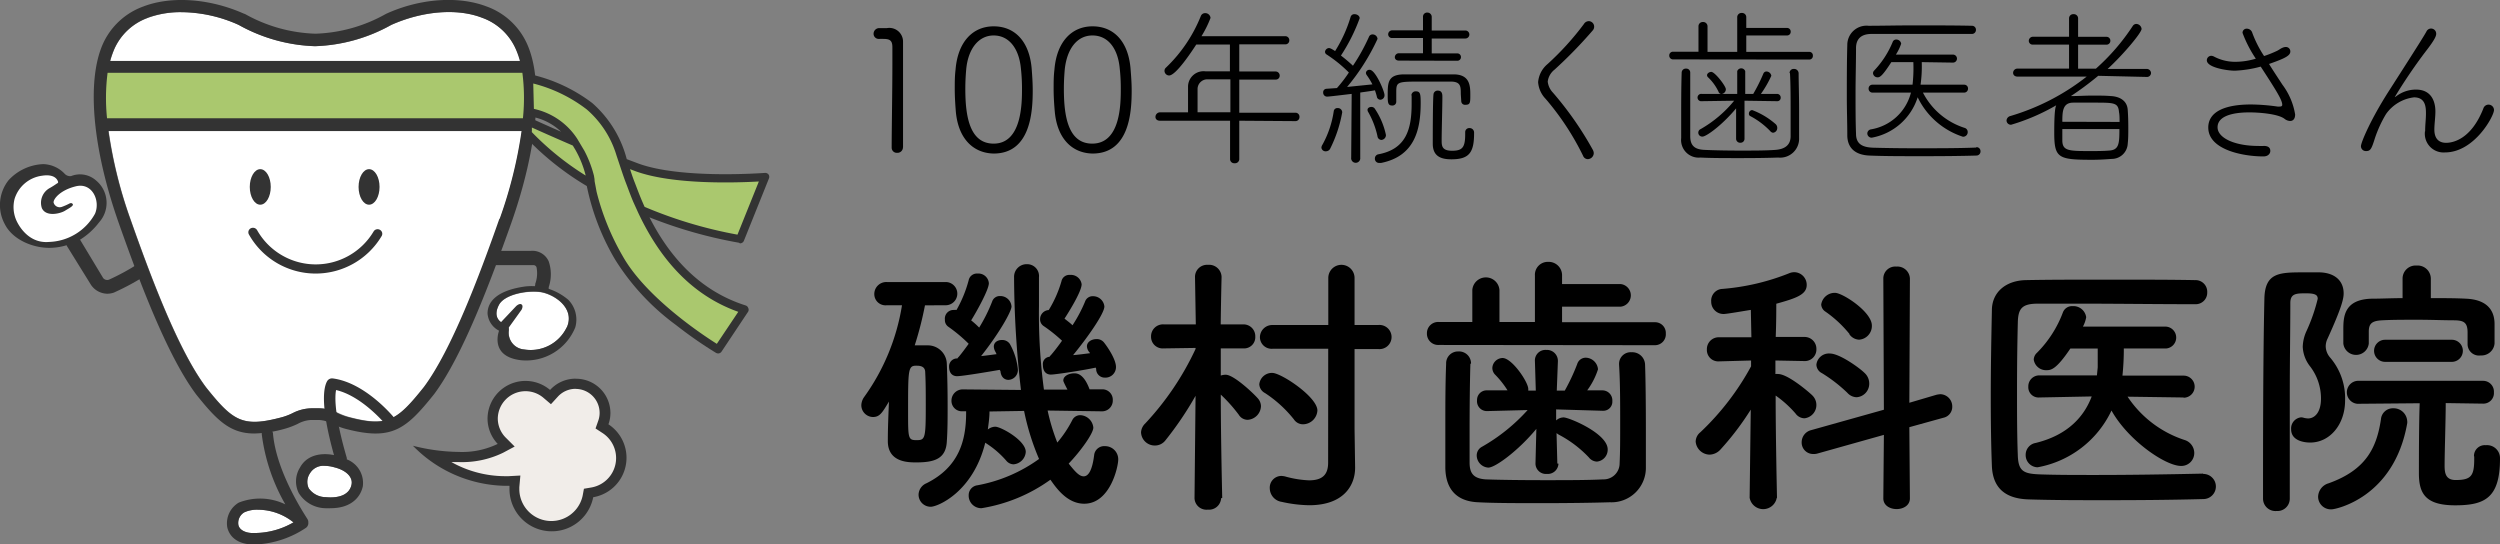 <svg xmlns="http://www.w3.org/2000/svg" viewBox="0 0 312.28 68"><rect x="0" y="0" width="312.28" height="68" fill="#808080" stroke="none"/><defs><style>.cls-1{fill:#fff;}.cls-2{fill:#aac86e;}.cls-3{fill:#333;}.cls-4{fill:#f1ede9;}</style></defs><g id="Layer_2" data-name="Layer 2"><g id="レイヤー_1" data-name="レイヤー 1"><path d="M115.54,38.14a43.13,43.13,0,0,1-1.28,5c.55,0,1.14,0,1.72,0a2.37,2.37,0,0,1,2.29,2.35c.07,1.66.1,3.46.1,5.22,0,1.52,0,3-.1,4.43-.11,2.18-1.56,2.62-3.81,2.62-1,0-3.56,0-3.56-2.66,0-1.55.07-3.25.14-4.94-.83,1.38-1.14,1.93-2,1.93a1.48,1.48,0,0,1-1.45-1.48,1.88,1.88,0,0,1,.34-1,26.83,26.83,0,0,0,4.74-11.48h-1.9a1.4,1.4,0,0,1-1.56-1.38,1.5,1.5,0,0,1,1.56-1.52h7.36a1.45,1.45,0,1,1,0,2.9Zm.1,12.48c0-1.41,0-2.83-.07-4.11,0-.83-.76-.83-1.14-.83-1,0-1,.52-1,5.74,0,3.35,0,3.56,1.07,3.56S115.64,54.77,115.64,50.62Zm22,.76-6.78-.1a25.13,25.13,0,0,0,1.21,4,14.54,14.54,0,0,0,1.87-2.8,1.11,1.11,0,0,1,1-.62,1.71,1.71,0,0,1,1.63,1.55c0,.73-1.56,2.91-3.08,4.5.73.9,1.28,1.59,1.87,1.59s1.07-.73,1.31-2.63a1.26,1.26,0,0,1,1.35-1.14,1.64,1.64,0,0,1,1.66,1.69c0,.87-1,5.5-4.25,5.5-2.18,0-3.56-2.07-4.22-3a20.17,20.17,0,0,1-8.61,3.56A1.57,1.57,0,0,1,121,61.86a1.24,1.24,0,0,1,1.08-1.24,19,19,0,0,0,7.71-3.29,30.26,30.26,0,0,1-1.87-6l-4.32.07c0,.76-.11,1.49-.21,2.25a1.55,1.55,0,0,1,.93-.35c.69,0,3.81,1.7,3.81,3.15A1.66,1.66,0,0,1,126.6,58a1.21,1.21,0,0,1-.9-.45,11.57,11.57,0,0,0-2.42-2.11l-.21-.14c-1.52,6.16-5.94,8-6.81,8a1.51,1.51,0,0,1-1.52-1.52,1.59,1.59,0,0,1,1-1.42c4-2,4.94-5.25,4.94-8.78v-.21h-.41a1.3,1.3,0,0,1-1.42-1.31,1.4,1.4,0,0,1,1.42-1.42h0l7.26.07a125.11,125.11,0,0,1-.86-14.11A1.57,1.57,0,0,1,128.29,33a1.48,1.48,0,0,1,1.49,1.63v0c0,1.11,0,2.32,0,3.56a71.35,71.35,0,0,0,.62,10.48l2.94,0c-.52-1-.52-1.08-.52-1.14,0-.56.69-.9,1.38-.9.42,0,1.21.14,1.9,2h1.56A1.3,1.3,0,0,1,139,50a1.34,1.34,0,0,1-1.38,1.38ZM124.87,46.2c-1.14.2-4.63.79-5.32.79-.14,0-1,0-1-1.21a1,1,0,0,1,.86-1h.18a.78.78,0,0,1,.17-.21c.38-.45.79-1,1.24-1.63a19.46,19.46,0,0,0-2.52-2.11,1,1,0,0,1-.45-.9,1.08,1.08,0,0,1,1.14-1.21.83.83,0,0,1,.31,0A15.53,15.53,0,0,0,121,35a1.05,1.05,0,0,1,1.11-.83,1.31,1.31,0,0,1,1.41,1.21c0,.8-1.52,3.53-2.21,4.64a10.34,10.34,0,0,1,1,.9,20,20,0,0,0,1.62-3.25,1,1,0,0,1,1-.69,1.4,1.4,0,0,1,1.42,1.31c0,.59-1.49,3.28-3.8,6.19.69-.07,1.38-.17,1.93-.24a2.88,2.88,0,0,0-.17-.35,1.41,1.41,0,0,1-.17-.59c0-.55.48-.83,1-.83a1.14,1.14,0,0,1,1,.49,8.08,8.08,0,0,1,1,3.14,1.23,1.23,0,0,1-1.17,1.35c-.49,0-.94-.34-1-1.1Zm6.4.59c-.14,0-1,0-1-1.22a.89.89,0,0,1,.83-1,.78.78,0,0,1,.17-.21c.42-.48.9-1.11,1.39-1.8a18.64,18.64,0,0,0-2.29-1.83,1,1,0,0,1-.45-.87A1.14,1.14,0,0,1,131,38.73a14.47,14.47,0,0,0,1.59-3.6,1,1,0,0,1,1.07-.79,1.35,1.35,0,0,1,1.45,1.17c0,1-2,4.08-2.14,4.29.34.28.69.52,1,.83a17.81,17.81,0,0,0,1.56-2.94,1,1,0,0,1,1-.69,1.42,1.42,0,0,1,1.42,1.28c0,.9-2.15,3.94-3.91,6.08.76-.06,1.52-.17,2.11-.24,0-.07-.11-.14-.14-.2a1.24,1.24,0,0,1-.24-.66c0-.55.59-.9,1.17-.9a1.13,1.13,0,0,1,.9.35c.11.1,1.56,2,1.56,3.14A1.32,1.32,0,0,1,138,47.17a1.07,1.07,0,0,1-1.07-.94c0-.1,0-.21-.07-.31C135.24,46.27,131.82,46.79,131.27,46.79Z"/><path d="M152.53,62.24a1.51,1.51,0,0,1-1.66,1.42,1.49,1.49,0,0,1-1.66-1.42v0l.13-12.8A41.6,41.6,0,0,1,145.58,55a1.64,1.64,0,0,1-1.32.65A1.71,1.71,0,0,1,142.53,54a1.65,1.65,0,0,1,.52-1.1,35.46,35.46,0,0,0,6.29-9.31v-.13l-4,.06h0a1.45,1.45,0,0,1-1.56-1.48,1.49,1.49,0,0,1,1.59-1.52h4l-.1-5.92v0a1.51,1.51,0,0,1,1.62-1.52,1.56,1.56,0,0,1,1.7,1.52v0s-.07,2.77-.11,5.92h2.8a1.47,1.47,0,0,1,1.52,1.52,1.4,1.4,0,0,1-1.48,1.48h0l-2.83,0c0,1.25,0,2.42,0,3.39a2,2,0,0,1,.62-.1c1,0,3.46,2.31,4.05,3a1.5,1.5,0,0,1,.35.93,1.77,1.77,0,0,1-1.66,1.7,1.3,1.3,0,0,1-1.11-.63,19,19,0,0,0-2.25-2.52c0,5.36.18,12.9.18,12.9ZM162.79,53a1.36,1.36,0,0,1-1.17-.62,15.32,15.32,0,0,0-3.6-3.28A1.31,1.31,0,0,1,157.3,48a1.59,1.59,0,0,1,1.62-1.42c1.11,0,5.64,3,5.64,4.7A1.83,1.83,0,0,1,162.79,53Zm3.12-9.44H159a1.46,1.46,0,0,1-1.62-1.45A1.54,1.54,0,0,1,159,40.6h6.92V34.72a1.64,1.64,0,0,1,3.28,0V40.6h2.94a1.51,1.51,0,1,1,0,3h-2.94v10l.07,4.77v.07c0,2.14-1.38,4.67-5.74,4.67a16.67,16.67,0,0,1-3.42-.42A1.74,1.74,0,0,1,158.61,61a1.46,1.46,0,0,1,1.45-1.55,2.66,2.66,0,0,1,.45.06,12.89,12.89,0,0,0,3,.49c1.73,0,2.39-.76,2.39-2.21Z"/><path d="M179.73,43.09a1.41,1.41,0,0,1-1.49-1.46,1.4,1.4,0,0,1,1.49-1.41h4.18v-4a1.7,1.7,0,0,1,3.39,0v4l4.43,0V34.41a1.61,1.61,0,0,1,1.66-1.7,1.67,1.67,0,0,1,1.73,1.7v1.07h7.29a1.42,1.42,0,0,1,0,2.83h-7.29v1.94l11.61,0a1.34,1.34,0,0,1,1.35,1.41,1.36,1.36,0,0,1-1.35,1.46Zm3.94,2.35c-.07,2.35-.1,5.53-.1,8.33,0,1.49,0,2.9,0,4,0,1.31.45,2,2,2.11,1.91.07,4.67.1,7.4.1s5.43,0,7.26-.1a2,2,0,0,0,2.08-2c.07-1.42.07-3.18.07-5,0-2.52,0-5.19-.14-7.33v-.1A1.45,1.45,0,0,1,203.8,44a1.6,1.6,0,0,1,1.69,1.56c.07,1.9.1,5.12.1,8.23,0,1.62,0,3.25,0,4.6a4.3,4.3,0,0,1-4.5,4.35c-2.24.07-5.35.11-8.43.11s-6,0-8-.11c-2.63-.1-4.08-1.55-4.12-4.32,0-1.59,0-3.32,0-5.15,0-2.59,0-5.29.1-7.81a1.48,1.48,0,0,1,1.52-1.56,1.5,1.5,0,0,1,1.59,1.52Zm11,12.48a1.34,1.34,0,0,1-1.45,1.28,1.31,1.31,0,0,1-1.42-1.28v0l.11-4.35c-2.22,2.69-5.12,4.84-6,4.84a1.54,1.54,0,0,1-1.45-1.52,1.22,1.22,0,0,1,.65-1.08,22.8,22.8,0,0,0,5.71-4.59l-5.05.13h0A1.23,1.23,0,0,1,184.5,50a1.2,1.2,0,0,1,1.25-1.24h0l2.56,0a11.45,11.45,0,0,0-1.59-2,1.22,1.22,0,0,1-.31-.8,1.31,1.31,0,0,1,1.28-1.24c1.17,0,3.21,3,3.21,3.87v.2h.94l-.11-3.66a1.32,1.32,0,0,1,1.42-1.42,1.37,1.37,0,0,1,1.45,1.35v.07l-.14,3.66h1a24.76,24.76,0,0,0,1.55-3.31,1.12,1.12,0,0,1,1.07-.8,1.58,1.58,0,0,1,1.53,1.45,9.09,9.09,0,0,1-1.35,2.63l1.93,0h0a1.25,1.25,0,0,1,1.21,1.34,1.13,1.13,0,0,1-1.18,1.21h-.07l-5.77-.17,0,1.38a1.37,1.37,0,0,1,.94-.38c.66,0,5.5,2,5.5,4a1.49,1.49,0,0,1-1.35,1.52,1.34,1.34,0,0,1-1-.52,14.22,14.22,0,0,0-3.73-2.83,2.77,2.77,0,0,1-.31-.21l.1,3.8Z"/><path d="M221.94,62.17a1.72,1.72,0,0,1-3.39,0v0l.14-11a34.88,34.88,0,0,1-3.8,5,1.91,1.91,0,0,1-1.32.62,1.78,1.78,0,0,1-1.76-1.63,1.53,1.53,0,0,1,.59-1.17,32.88,32.88,0,0,0,6.33-8.23l0-.73-4,.11h0a1.42,1.42,0,0,1-1.52-1.49,1.48,1.48,0,0,1,1.56-1.52h4l-.07-3.42c-.66.1-3,.51-3.36.51a1.53,1.53,0,0,1-1.59-1.55A1.47,1.47,0,0,1,215,36.1a28.56,28.56,0,0,0,8.57-2,1.69,1.69,0,0,1,.55-.1,1.58,1.58,0,0,1,1.56,1.59c0,1.21-1.31,1.66-3.8,2.35,0,.73,0,2.28-.07,4.15h3.53a1.48,1.48,0,0,1,1.55,1.52,1.44,1.44,0,0,1-1.52,1.49h0l-3.6-.07v1.69a1.46,1.46,0,0,1,.34,0c1.28,0,4.12,2.49,4.29,2.69a1.67,1.67,0,0,1-1,2.84,1.4,1.4,0,0,1-1.11-.59,13.57,13.57,0,0,0-2.49-2.25c0,5.22.17,12.8.17,12.8Zm13.38-7.85-8.26,2.32a1.6,1.6,0,0,1-.55.07,1.43,1.43,0,0,1-1.46-1.49,1.56,1.56,0,0,1,1.18-1.49l9.09-2.55-.07-16.39a1.49,1.49,0,0,1,1.63-1.49,1.56,1.56,0,0,1,1.69,1.49l-.07,15.52,3.39-1a3.39,3.39,0,0,1,.49-.07,1.53,1.53,0,0,1,1.48,1.56,1.39,1.39,0,0,1-1.1,1.38l-4.26,1.18.07,8.89c0,.89-.83,1.34-1.66,1.34s-1.66-.45-1.66-1.34Zm-4.56-5.25a18.57,18.57,0,0,0-3.18-2.46,1.22,1.22,0,0,1-.69-1.07,1.57,1.57,0,0,1,1.69-1.38c1.21,0,3.7,1.8,4.32,2.42a1.79,1.79,0,0,1,.59,1.31,1.69,1.69,0,0,1-1.59,1.73A1.61,1.61,0,0,1,230.76,49.07Zm.28-7.33a14.56,14.56,0,0,0-3-2.8,1.14,1.14,0,0,1-.55-.9,1.71,1.71,0,0,1,1.73-1.46c.93,0,4.6,2.36,4.6,4.09a1.72,1.72,0,0,1-1.59,1.76A1.55,1.55,0,0,1,231,41.74Z"/><path d="M275.22,59.2a1.57,1.57,0,0,1,0,3.14c-4.08.11-8.16.14-12.2.14-3.29,0-6.54,0-9.65-.1s-4.46-1.63-4.56-4.18-.14-5.54-.14-8.58c0-3.7.07-7.47.14-10.86,0-2.21,1.69-3.73,4.28-3.77,3-.06,6.68-.06,10.38-.06s7.5,0,10.71.06a1.46,1.46,0,0,1,1.53,1.53A1.44,1.44,0,0,1,274.21,38c-4.46,0-9.85-.07-14.31-.07-2,0-3.84,0-5.32,0-2,0-2.49.59-2.53,2.35-.07,2.8-.1,5.67-.1,8.47s0,5.57.1,8.16c.07,2,.76,2.28,2.87,2.35s4.39.07,6.85.07c4.22,0,8.85-.07,13.41-.17Zm-2.46-9.55-7-.1a13.62,13.62,0,0,0,7.09,5.4,1.71,1.71,0,0,1,1.24,1.62,1.61,1.61,0,0,1-1.66,1.63c-1.94,0-6.6-3.19-8.68-6.92a12.71,12.71,0,0,1-9.23,7.09,1.52,1.52,0,0,1-1.49-1.56,1.5,1.5,0,0,1,1.25-1.48c4.08-1,6.08-3.36,7-5.81l-6.54.13h0a1.28,1.28,0,0,1-1.38-1.34,1.37,1.37,0,0,1,1.41-1.42h7.16l.1-1c0-.69,0-1.52,0-2.35h-3.42c-1.7,2.52-2.36,2.7-2.94,2.7a1.55,1.55,0,0,1-1.63-1.32,1.19,1.19,0,0,1,.38-.83A14.16,14.16,0,0,0,257.69,39a1.22,1.22,0,0,1,1.21-.76,1.61,1.61,0,0,1,1.69,1.38,3.72,3.72,0,0,1-.41,1.18h10.4a1.37,1.37,0,0,1,0,2.73h-5.29a31.94,31.94,0,0,1-.17,3.39h7.64a1.38,1.38,0,0,1,0,2.76Z"/><path d="M284.37,63.83a1.55,1.55,0,0,1-1.69-1.52c0-6.29,0-17.67.17-25,.07-3.29,1.9-3.29,5-3.29.65,0,1.31,0,1.9,0,2,.06,3,1.14,3,2.62,0,.66-.21,1.7-2,5.64a2.16,2.16,0,0,0-.24,1,2.2,2.2,0,0,0,.55,1.38,7.83,7.83,0,0,1,1.87,5.36c0,3-1.9,5.26-4.36,5.26-.58,0-2.38-.14-2.38-1.66a1.4,1.4,0,0,1,1.24-1.49,1.27,1.27,0,0,1,.38.07,2.76,2.76,0,0,0,.49.07c.76,0,1.62-.66,1.62-2.49a6.6,6.6,0,0,0-1.35-4,4.24,4.24,0,0,1-.93-2.45,5,5,0,0,1,.48-2,21.91,21.91,0,0,0,1.39-4c0-.41-.18-.69-1.42-.69s-2,0-2,1.21c0,3.21-.07,7.29-.07,11.58V62.31A1.54,1.54,0,0,1,284.37,63.83Zm5.19-1.8a1.8,1.8,0,0,1,1.31-1.66c4.64-1.66,6-4.39,6.54-8A1.49,1.49,0,0,1,298.93,51a1.7,1.7,0,0,1,1.76,1.59,1,1,0,0,1,0,.28c-1.63,9.34-9,10.75-9.41,10.75A1.59,1.59,0,0,1,289.56,62ZM308.23,43V41.53c0-1.25-.48-1.49-1.59-1.52-1.38,0-3-.07-4.63-.07s-3.22,0-4.46.07-1.66.38-1.66,1.42v1.48a1.6,1.6,0,0,1-3.18,0V41.18c0-1.59.07-3.77,3.52-3.87,1.21,0,2.53-.07,3.88-.07l0-2.45v0a1.63,1.63,0,0,1,1.76-1.62,1.65,1.65,0,0,1,1.77,1.62v0l0,2.45c1.52,0,3.05,0,4.4.07,2.24.1,3.56,1.11,3.56,3.18v2.42a1.64,1.64,0,0,1-1.73,1.49A1.43,1.43,0,0,1,308.23,43Zm.8,14a1.35,1.35,0,0,1,1.48-1.39,1.62,1.62,0,0,1,1.77,1.66c0,4.91-1.87,5.85-5.6,5.85s-4.53-1.49-4.53-4c0-1.18,0-6.47.1-8.75l-7.78.07a1.44,1.44,0,0,1,0-2.87h15.7A1.35,1.35,0,0,1,311.52,49a1.32,1.32,0,0,1-1.32,1.42h0l-4.7-.07c0,2.08-.14,6.12-.14,7.82,0,.93.14,1.79,1.38,1.79,1.94,0,2.32-.52,2.32-2.62V57Zm-11.1-11.8a1.38,1.38,0,1,1,0-2.76h8.33a1.38,1.38,0,0,1,0,2.76Z"/><path d="M112.79,18.4a.69.69,0,0,1-.73.69.64.64,0,0,1-.68-.64v0c0-2.16.09-7.3.09-10.33,0-1.07,0-1.85,0-2.2,0-.81-.26-1.06-1.11-1.06a4.35,4.35,0,0,0-.49,0h-.07a.64.64,0,0,1-.68-.64.71.71,0,0,1,.68-.71c.43,0,.6,0,1,0a1.71,1.71,0,0,1,2,1.73c0,.36,0,1,0,1.69,0,2,0,5.18,0,8.23,0,1.11,0,2.22,0,3.24Z"/><path d="M119.4,14c-.08-1-.14-1.95-.14-2.91,0-.78,0-1.57.1-2.38.28-3.52,2.18-5.42,4.76-5.42s4.42,1.79,4.74,5.18c.08,1,.14,1.9.14,2.82,0,2.47-.19,7.89-4.88,7.89C121.58,19.13,119.72,17.34,119.4,14Zm8.26-2.88a22.35,22.35,0,0,0-.13-2.5C127.3,6,126,4.43,124.12,4.43s-3.2,1.67-3.43,4.25c-.07.79-.11,1.6-.11,2.41,0,3.37.51,6.85,3.54,6.85C127.64,17.94,127.66,12.9,127.66,11.07Z"/><path d="M131.76,14c-.09-1-.15-1.95-.15-2.91,0-.78,0-1.57.1-2.38.28-3.52,2.18-5.42,4.76-5.42s4.42,1.79,4.74,5.18c.08,1,.15,1.9.15,2.82,0,2.47-.19,7.89-4.89,7.89C133.93,19.13,132.08,17.34,131.76,14ZM140,11.07a22.35,22.35,0,0,0-.13-2.5c-.23-2.56-1.49-4.14-3.41-4.14S133.27,6.1,133,8.68c-.07.79-.11,1.6-.11,2.41,0,3.37.51,6.85,3.54,6.85C140,17.94,140,12.9,140,11.07Z"/><path d="M154.8,15.08l0,4.82a.53.53,0,0,1-.58.49.52.52,0,0,1-.57-.49V15.08l-8.75,0c-.4,0-.57-.24-.57-.47a.58.58,0,0,1,.57-.58h3.5c0-.83,0-1.9,0-3.24a1.94,1.94,0,0,1,2.18-1.88h3.05V5.56l-4.2,0c-.56.86-2.54,3.87-3.4,3.87a.59.59,0,0,1-.57-.56.53.53,0,0,1,.19-.43A18.32,18.32,0,0,0,150,2a.57.57,0,0,1,.53-.36.66.66,0,0,1,.68.6,13.43,13.43,0,0,1-1.13,2.28h10.44a.5.5,0,0,1,.53.51.49.49,0,0,1-.53.51l-5.72,0V8.93h4.52a.51.51,0,0,1,.53.52.48.48,0,0,1-.51.49c-1.36,0-3,0-4.54,0v4.14h7a.5.5,0,0,1,.52.54.5.5,0,0,1-.52.51Zm-1.11-5.17c-1.13,0-2.11,0-2.8,0a1.22,1.22,0,0,0-1.3,1.25c0,.71,0,1.92,0,2.86h4.1Z"/><path d="M165.62,18.9a.52.52,0,0,1-.56-.45.68.68,0,0,1,.11-.34,12.34,12.34,0,0,0,1.43-4.21.45.45,0,0,1,.49-.4.54.54,0,0,1,.57.53,16.6,16.6,0,0,1-1.53,4.59A.61.61,0,0,1,165.62,18.9Zm3.22-7.17c-.56.06-2.8.34-3.07.34a.49.49,0,0,1-.49-.51.43.43,0,0,1,.4-.47L167,11a16.85,16.85,0,0,0,1.49-1.94A16.6,16.6,0,0,0,165.7,6.8a.4.4,0,0,1-.19-.34A.54.54,0,0,1,166,6c.05,0,.2,0,.77.38a17.31,17.31,0,0,0,1.94-4.27.48.48,0,0,1,.49-.34c.3,0,.64.2.64.51a22.5,22.5,0,0,1-2.34,4.66A19.88,19.88,0,0,1,169,8.21,24.15,24.15,0,0,0,171,4.6a.47.47,0,0,1,.45-.3.61.61,0,0,1,.62.56,26.8,26.8,0,0,1-3.8,6l3.16-.32a8.27,8.27,0,0,0-.71-1.16.56.56,0,0,1-.1-.27.43.43,0,0,1,.47-.39c.72,0,1.85,2.69,1.85,3.14a.55.55,0,0,1-.51.6.46.46,0,0,1-.45-.41c-.06-.26-.15-.51-.23-.77-.45.09-1.11.17-1.84.28l0,8.13a.57.57,0,1,1-1.13,0ZM172.06,17a10.65,10.65,0,0,0-1.15-3,.48.48,0,0,1-.09-.28c0-.23.24-.36.47-.36a.51.51,0,0,1,.41.17,9.29,9.29,0,0,1,1.42,3.33.61.61,0,0,1-.57.62A.52.52,0,0,1,172.06,17Zm4.24-5.08a.52.52,0,0,1,.56-.51c.55,0,.6.32.6,1.47,0,3.39-.79,6.63-4.93,7.47a.9.9,0,0,1-.22,0,.52.52,0,0,1-.57-.54.53.53,0,0,1,.4-.53c3.52-.64,4.19-3.16,4.19-6.31,0-.35,0-.69,0-1.05Zm6.17-.17c0-.94,0-1.54-1.22-1.56-.87,0-2.28,0-3.56,0-3.16,0-3.28,0-3.28,1.32,0,.36,0,.9,0,1.22v0a.47.47,0,0,1-.52.45c-.53,0-.55-.39-.55-1.28,0-1.54,0-2.58,2-2.61,1.24,0,2.41,0,3.61,0,.85,0,1.75,0,2.71,0,1.92.05,2,1.39,2,2.54,0,1,0,1.26-.62,1.26a.46.46,0,0,1-.51-.43Zm-7.72-4.18c-.37,0-.52-.22-.52-.43a.51.51,0,0,1,.52-.49l3,0V4.75h-3.84a.47.47,0,0,1-.51-.47.5.5,0,0,1,.51-.49l3.84,0V2.11a.51.51,0,0,1,.54-.54.54.54,0,0,1,.55.54v1.7l4.2,0a.48.48,0,1,1,0,1h-4.2V6.67l3.18,0a.45.45,0,0,1,.47.45.45.45,0,0,1-.47.47ZM183.56,16a.55.55,0,0,1,.57.53v.15c0,2.43-.66,3.22-2.84,3.22-1.21,0-2.32-.32-2.32-1.94,0-.86,0-5.51.09-6.17a.51.51,0,0,1,.55-.47c.56,0,.56.52.56.79,0,1.22-.09,4.27-.09,5.38,0,.7,0,1.34,1.3,1.34s1.64-.42,1.64-2.07v-.27A.5.5,0,0,1,183.56,16Z"/><path d="M197.75,19.47a33.36,33.36,0,0,0-4.68-7.12,3.34,3.34,0,0,1-.94-2.09A3.3,3.3,0,0,1,193.31,8a35.06,35.06,0,0,0,4.54-5,.73.73,0,0,1,.6-.36.69.69,0,0,1,.68.68.7.7,0,0,1-.17.47,56.64,56.64,0,0,1-4.78,4.91,2.25,2.25,0,0,0-.85,1.49,2.37,2.37,0,0,0,.64,1.37,41.66,41.66,0,0,1,5,7.17.93.93,0,0,1,.11.4.77.77,0,0,1-.75.75A.64.64,0,0,1,197.75,19.47Z"/><path d="M209,7.42a.47.47,0,0,1-.49-.49.46.46,0,0,1,.49-.47h3.16l0-3.16a.53.53,0,0,1,.55-.55.54.54,0,0,1,.58.55V6.48H217V2.17a.53.53,0,0,1,.58-.55.52.52,0,0,1,.55.55V3.49h5.08a.45.45,0,0,1,.47.47.45.45,0,0,1-.47.47h-5.08l0,2.05,7.87,0a.44.44,0,0,1,.45.47.45.45,0,0,1-.45.49ZM223.54,9.1a.5.5,0,0,1,.53-.49.56.56,0,0,1,.6.54c0,1,.06,2.79.06,4.54,0,1.26,0,2.52,0,3.52a2.37,2.37,0,0,1-2.62,2.47c-1.35.05-3,.07-4.7.07-1.85,0-3.69,0-5-.07A2.2,2.2,0,0,1,210,17.25c0-.7,0-1.47,0-2.26,0-1.94,0-4.05.06-5.91a.51.51,0,0,1,.54-.51.49.49,0,0,1,.53.49v0c0,1.67,0,4,0,6V17c0,1.13.49,1.66,1.75,1.72s2.86.09,4.5.09,3.26,0,4.41-.09,1.86-.59,1.88-1.66c0-.85,0-1.9,0-3,0-1.71,0-3.54-.08-4.9Zm-5.63,3.48v.11l0,4.65a.49.49,0,0,1-.51.49.5.5,0,0,1-.54-.49l0-3.8c-1.84,2.2-3.76,3.52-4.18,3.52a.49.49,0,0,1-.24-.94,15,15,0,0,0,4.18-3.54l-4.05.06a.46.46,0,1,1,0-.91h2.39a.41.41,0,0,1-.3-.28,6,6,0,0,0-1.32-1.81.37.37,0,0,1-.11-.24c0-.23.28-.42.53-.42.45,0,1.82,1.77,1.82,2.17a.59.59,0,0,1-.49.58H217l0-2.84a.53.53,0,0,1,1,0l0,2.84H219a21.14,21.14,0,0,0,1.26-2.52.42.42,0,0,1,.38-.28.63.63,0,0,1,.62.54,13.82,13.82,0,0,1-1.3,2.26h2a.45.45,0,0,1,.47.47.42.42,0,0,1-.45.44Zm3.2,3.78a9.71,9.71,0,0,0-2.48-1.86.3.3,0,0,1-.17-.3.43.43,0,0,1,.41-.45,9.52,9.52,0,0,1,2.9,1.73A.63.63,0,0,1,222,16a.58.58,0,0,1-.53.58A.54.54,0,0,1,221.11,16.36Z"/><path d="M246.88,18.38a.5.5,0,0,1,.51.52.51.51,0,0,1-.51.53c-1.88.06-4.33.08-6.74.08s-4.82,0-6.64-.08-2.71-1-2.75-2.45c0-1.58-.06-3.23-.06-4.91,0-2.13,0-4.31.06-6.46a2.4,2.4,0,0,1,2.65-2.39c1.64,0,3.62-.05,5.67-.05,2.5,0,5.1,0,7.26.05a.49.49,0,0,1,.49.51.5.5,0,0,1-.52.51c-2.62,0-6.65,0-9.79,0-1,0-2,0-2.73,0-1.45,0-1.92.77-1.94,1.71,0,1.85-.06,3.84-.06,5.76,0,1.72,0,3.43.06,5,0,1.23.73,1.7,2.18,1.74s3.3.07,5.33.07c2.6,0,5.4,0,7.51-.09ZM240.05,7.76a16.31,16.31,0,0,1-.15,2.82l5.44,0a.47.47,0,0,1,.49.49.49.49,0,0,1-.49.5c-2.17,0-4,0-5.14,0a8.87,8.87,0,0,0,5.19,4.4.53.53,0,0,1,.4.53.57.57,0,0,1-.6.58,9.53,9.53,0,0,1-5.65-4.93,7.41,7.41,0,0,1-5.74,5.05.54.54,0,0,1-.55-.55.53.53,0,0,1,.45-.49,6.2,6.2,0,0,0,5-4.59c-1,0-2.84,0-4.8,0a.49.49,0,0,1-.49-.5.47.47,0,0,1,.49-.49l5,0A18.57,18.57,0,0,0,239,7.76h-2.75c-1.09,1.69-1.41,1.9-1.71,1.9a.57.57,0,0,1-.58-.51.5.5,0,0,1,.15-.34,11.55,11.55,0,0,0,2.31-3.57.45.45,0,0,1,.44-.3.61.61,0,0,1,.62.52,6.25,6.25,0,0,1-.66,1.36h7.13a.48.48,0,1,1,0,1Z"/><path d="M262.09,9.47A38.15,38.15,0,0,1,258.68,12l.15,0c.75,0,1.64-.06,2.54-.06s1.58,0,2.3.06c1.17.06,2.05.62,2.11,1.75.05.68.07,1.43.07,2.2s0,1.34-.07,2a2,2,0,0,1-2,1.9c-.81.06-1.62.11-2.38.11-4.33,0-4.8-.2-4.8-3.42,0-2.69.15-3.18.25-3.39a25.63,25.63,0,0,1-5.63,2.43.54.54,0,0,1-.58-.53.62.62,0,0,1,.49-.56,28.39,28.39,0,0,0,9.52-4.92l-8.62,0c-.4,0-.57-.24-.57-.47a.54.54,0,0,1,.57-.53l6.42,0,0-3-4.48,0a.48.48,0,0,1-.55-.47.52.52,0,0,1,.55-.51l4.48,0V2.28a.52.52,0,0,1,.56-.51.53.53,0,0,1,.57.51V4.6l3.52,0a.48.48,0,0,1,.51.49.48.48,0,0,1-.51.49l-3.52,0,0,3h2.22a26.57,26.57,0,0,0,4.61-5.34.53.53,0,0,1,.44-.25.69.69,0,0,1,.66.62c0,.47-2.23,3.15-4.24,5l4.84,0a.54.54,0,0,1,.58.51.51.51,0,0,1-.58.49Zm2.67,5.76c0-.45,0-.88-.07-1.22-.1-1.19-.59-1.19-3.09-1.19-.94,0-1.94,0-2.62,0-1.32,0-1.37,1.08-1.37,2.39Zm-7.15.89c0,.51,0,1,0,1.5.05,1.21.81,1.25,3.4,1.25.87,0,1.72,0,2.41-.06,1.28-.06,1.32-.87,1.32-2.69Z"/><path d="M279.14,8.83c-.85,0-3.48-.37-3.48-1.3a.56.56,0,0,1,.56-.56.82.82,0,0,1,.36.11,5.63,5.63,0,0,0,2.67.64,9,9,0,0,0,2.53-.39,15.23,15.23,0,0,1-1.66-3.22.51.51,0,0,1,.53-.53.72.72,0,0,1,.69.53A14.08,14.08,0,0,0,282.81,7a13.68,13.68,0,0,0,1.6-.64c.3-.14.4-.27.72-.4a1,1,0,0,1,.39-.09.55.55,0,0,1,.57.56c0,.51-.62.85-2.66,1.56.55.89,1.15,1.79,1.68,2.6a8.45,8.45,0,0,1,1.58,3.71c0,.51-.23.81-.62.81a1.18,1.18,0,0,1-.72-.28c-.84-.62-3.2-.79-4.35-.79-.71,0-4,0-4,1.86,0,1.32,2.11,2.33,5.09,2.33a5.31,5.31,0,0,0,.69,0c.17,0,.81,0,.81.62,0,.34-.28.69-.86.69-2.58,0-6.89-.84-6.89-3.61,0-1.88,1.9-2.88,5.32-2.88a24.37,24.37,0,0,1,3.32.26,1.47,1.47,0,0,0,.28,0c.21,0,.32-.07.32-.22,0-.59-.72-1.74-2.69-4.77A14.33,14.33,0,0,1,279.14,8.83Z"/><path d="M302.93,16.42c0-.9.1-1.47.1-2.26s-.06-2-1.49-2a5,5,0,0,0-3.5,2.09,15.21,15.21,0,0,0-1.38,3c-.43,1.37-.56,1.62-1.11,1.62a.61.61,0,0,1-.64-.61c0-.45,1.19-3.31,3.52-6.94,3.94-6.14,4.41-6.93,4.65-7.36a.64.64,0,0,1,1.23.28c0,.26-.19.75-1.34,2.22a65.3,65.3,0,0,0-3.84,5.67s0,0,0,0a.83.83,0,0,0,.22-.13,4.07,4.07,0,0,1,2.43-.81c2.41,0,2.43,2.3,2.43,2.75,0,.72-.13,1.58-.13,2.24,0,1.24.66,1.66,1.47,1.66s3.12-.4,4.65-4.29a.68.68,0,0,1,1.33.2c0,.74-2.44,5.29-6.13,5.29a2.34,2.34,0,0,1-2.49-2.65Z"/><path class="cls-1" d="M13.79,7.56a11.89,11.89,0,0,1,.48-1.39,7.27,7.27,0,0,1,4.25-3.95,11.87,11.87,0,0,1,4.18-.7,17.66,17.66,0,0,1,7.14,1.59,20.87,20.87,0,0,0,9.53,2.66h0a20.84,20.84,0,0,0,9.53-2.66C52.78,1.38,57.12,1,60.25,2.22a7.27,7.27,0,0,1,4.25,4A9.07,9.07,0,0,1,65,7.56l.21,8.74a55.25,55.25,0,0,1-2.73,11c-2.58,7.35-6,16.39-9.42,21-3.41,4.28-4.61,5.07-9.5,3.77a8.18,8.18,0,0,1-1.34-.51A5.22,5.22,0,0,0,39.64,51h-.51a5.36,5.36,0,0,0-2.56.61,7.54,7.54,0,0,1-1.34.51c-4.89,1.3-6.08.51-9.48-3.75-3.45-4.61-6.85-13.65-9.44-21a55.94,55.94,0,0,1-2.73-11Z"/><polygon class="cls-2" points="12.72 8 12.72 12.87 12.72 15.35 65.7 15.93 65.88 11.93 65.59 8 12.72 8"/><path class="cls-1" d="M43.91,60.53c-.23,1.17-1.4,1.74-3.21,1.57A2.61,2.61,0,0,1,38.57,61a1.9,1.9,0,0,1,.15-1.88,1.94,1.94,0,0,1,1.83-.93,4.5,4.5,0,0,1,1.2.18h0C43.26,58.74,44.1,59.61,43.91,60.53Z"/><path class="cls-1" d="M31.51,66.58c-.58,0-1.56-.24-1.73-1A1.54,1.54,0,0,1,30.51,64a3.8,3.8,0,0,1,1.71-.33,7.13,7.13,0,0,1,4.44,1.58A9.78,9.78,0,0,1,31.51,66.58Z"/><path class="cls-3" d="M18.07,33.36c-.26-.42-.24-.78-.66-.51a28.43,28.43,0,0,1-3.79,2.08.64.64,0,0,1-.74-.21L10,29.94a8.73,8.73,0,0,0,2.38-2.17,3.63,3.63,0,0,0-.41-5.25A3,3,0,0,0,8.87,22a.94.94,0,0,1-.77-.27A3.83,3.83,0,0,0,5.39,20.5a6.23,6.23,0,0,0-4.31,2A5,5,0,0,0,.6,28c1,2,3.7,3.08,5.91,2.95a7.39,7.39,0,0,0,1.81-.32.51.51,0,0,0,.07.15l3,4.84,0,0a2.51,2.51,0,0,0,2,1.07,2.58,2.58,0,0,0,.83-.14,31,31,0,0,0,4.17-2.27C18.8,34.09,18.34,33.77,18.07,33.36Z"/><path class="cls-1" d="M67.43,36.49c-1.68-.21-4.43.32-5.11,1.61s-.17,2.19.92,2.44c.45.21.31.75.32.84a2.09,2.09,0,0,0,1.92,2.27,5,5,0,0,0,5.33-2.77C71.88,38.42,69.11,36.71,67.43,36.49Z"/><path class="cls-3" d="M39.44,34.17A9.56,9.56,0,0,1,31.1,29.3a.56.56,0,0,1,.22-.78.6.6,0,0,1,.79.22,8.41,8.41,0,0,0,14.56.17.58.58,0,0,1,.79-.2.56.56,0,0,1,.21.78A9.59,9.59,0,0,1,39.44,34.17Z"/><ellipse class="cls-3" cx="46.1" cy="23.35" rx="1.31" ry="2.22"/><ellipse class="cls-3" cx="32.51" cy="23.35" rx="1.31" ry="2.22"/><path class="cls-4" d="M68.9,65.78a4.62,4.62,0,0,1-4.64-4.6c0-.12,0-.26,0-.38l.06-.72-.73,0-.67,0a15.28,15.28,0,0,1-9.17-3.32,22.36,22.36,0,0,0,3.51.31A11.09,11.09,0,0,0,62.47,56l.74-.39L62.64,55a4,4,0,0,1-1.1-2.75,4.09,4.09,0,0,1,6.75-3.08l.47.4.42-.46a3.71,3.71,0,0,1,2.72-1.2,3.67,3.67,0,0,1,3.68,3.65,3.57,3.57,0,0,1-.21,1.2l-.17.47.42.28a4.34,4.34,0,0,1,2,3.67A4.4,4.4,0,0,1,74,61.53l-.44.07-.08.44A4.62,4.62,0,0,1,68.9,65.78Z"/><path class="cls-3" d="M71.9,48.58a3,3,0,0,1,3,3,2.88,2.88,0,0,1-.18,1l-.33.94.84.55a3.73,3.73,0,0,1-1.41,6.83l-.88.15-.16.87a4,4,0,0,1-7.91-.74c0-.1,0-.22,0-.33L65,59.4l-1.46.08H63a13.78,13.78,0,0,1-6.61-1.76c.32,0,.63,0,.94,0a11.76,11.76,0,0,0,5.5-1.16l1.46-.78L63.11,54.6a3.39,3.39,0,0,1-.93-2.33,3.46,3.46,0,0,1,5.69-2.59l.95.81.84-.92a3,3,0,0,1,2.24-1m0-1.27a4.3,4.3,0,0,0-3.19,1.41,4.74,4.74,0,0,0-7.81,3.55,4.6,4.6,0,0,0,1.27,3.19,10.24,10.24,0,0,1-4.89,1,24.07,24.07,0,0,1-5.7-.77,16.48,16.48,0,0,0,11.37,5h.69c0,.14,0,.29,0,.43a5.28,5.28,0,0,0,10.46,1A5,5,0,0,0,76,53a4.14,4.14,0,0,0,.25-1.41,4.29,4.29,0,0,0-4.32-4.28Z"/><path class="cls-3" d="M38.39,64.82c0-.06-3.86-5.64-4.29-10.66a.71.71,0,0,0-.76-.64.69.69,0,0,0-.64.76A23.46,23.46,0,0,0,35.64,63a7.26,7.26,0,0,0-5.81-.22,3,3,0,0,0-1.44,3.09c.13.58.67,2,3,2.14.2,0,.4,0,.6,0a12.28,12.28,0,0,0,6.23-2.08.72.72,0,0,0,.29-.5.38.38,0,0,0,0-.15A.67.67,0,0,0,38.39,64.82Zm-6.88,1.76c-.58,0-1.56-.24-1.73-1A1.54,1.54,0,0,1,30.51,64a3.8,3.8,0,0,1,1.71-.33,7.13,7.13,0,0,1,4.44,1.58A9.78,9.78,0,0,1,31.51,66.58Z"/><path class="cls-3" d="M49.31,52.27c-.14-.18-3.64-4.46-7.74-5a.71.71,0,0,0-.71.35c-.44.78-.88,3,.86,9.23-1.26-.27-3.28-.21-4.24,1.54a3.26,3.26,0,0,0-.16,3.2,4,4,0,0,0,3.24,1.89,6.8,6.8,0,0,0,.76,0c2.52,0,3.71-1.36,4-2.73a3.16,3.16,0,0,0-2-3.37,1.1,1.1,0,0,0,0-.18c-1.56-5.34-1.51-7.61-1.34-8.48,3.3.77,6.22,4.34,6.25,4.37a.7.7,0,0,0,1,.11A.68.68,0,0,0,49.31,52.27Zm-5.4,8.26c-.23,1.17-1.4,1.74-3.21,1.57A2.61,2.61,0,0,1,38.57,61a1.9,1.9,0,0,1,.15-1.88,1.94,1.94,0,0,1,1.83-.93,4.5,4.5,0,0,1,1.2.18h0C43.26,58.74,44.1,59.61,43.91,60.53Z"/><path class="cls-3" d="M71,37.46a7.26,7.26,0,0,0-2.46-1.38c0-.06,0-.13,0-.21a5,5,0,0,0,0-3.22,2.22,2.22,0,0,0-2.28-1.31H61.74a.89.89,0,1,0,0,1.78h4.85a.4.4,0,0,1,.43.27,3.86,3.86,0,0,1-.16,2.06c0,.11,0,.21-.07.3a6.49,6.49,0,0,0-1.44.07c-3.35.53-4.45,1.91-4.45,3.34a2.64,2.64,0,0,0,1.44,2.15S61.06,44.55,65.11,45a6.62,6.62,0,0,0,6.75-4.11A3.54,3.54,0,0,0,71,37.46Zm-.21,3.42a5,5,0,0,1-5.33,2.77,2.09,2.09,0,0,1-1.92-2.27,1.37,1.37,0,0,0,0-.45l1.61-2.24s.26-.47,0-.66-.67.2-.67.2l-1.89,2c-.6-.42-.79-1.17-.26-2.16.68-1.29,3.43-1.82,5.11-1.61S71.88,38.42,70.81,40.88Z"/><path class="cls-1" d="M2,27.43s1.18,3.06,4.14,2.79a6.79,6.79,0,0,0,5.73-3.53c.69-1.61-.34-3.92-2.39-3.42S6.61,24.94,6.7,25.32a.79.79,0,0,0,1,.53,7.46,7.46,0,0,0,1-.44s.26-.13.39.09-.48.52-1,.84-2.33.81-2.86-.34a2.1,2.1,0,0,1,1-2.52,10.23,10.23,0,0,0,.88-.56s.2-.06.14-.23-.35-1-2-.74a4.15,4.15,0,0,0-3.43,2.9A4.12,4.12,0,0,0,2,27.43Z"/><path class="cls-3" d="M65.87,5.56A8.79,8.79,0,0,0,60.76.8c-3.52-1.34-8.32-1-12.54.93l0,0a19.15,19.15,0,0,1-8.82,2.48,19.15,19.15,0,0,1-8.83-2.48l-.05,0C26.25-.18,21.45-.54,17.93.8a8.82,8.82,0,0,0-5.11,4.76c-2,4.61-1.28,12.93,2,22.26,2.63,7.46,6.09,16.63,9.67,21.43,2.62,3.28,4.26,4.9,7.29,4.9a15.17,15.17,0,0,0,3.82-.6,9.65,9.65,0,0,0,1.6-.61,3.86,3.86,0,0,1,1.65-.48h1a3.94,3.94,0,0,1,1.66.48,9.51,9.51,0,0,0,1.59.61c5.82,1.54,7.57.13,11.13-4.32,3.56-4.78,7-13.95,9.65-21.41C67.16,18.49,67.9,10.17,65.87,5.56ZM13.44,9.09H65.25a24.66,24.66,0,0,1,.07,5.68H13.37A24.66,24.66,0,0,1,13.44,9.09Zm5-6.87a11.87,11.87,0,0,1,4.18-.7A17.66,17.66,0,0,1,29.8,3.11a20.87,20.87,0,0,0,9.53,2.66h0a20.84,20.84,0,0,0,9.53-2.66C52.74,1.38,57.07,1,60.21,2.22a7.27,7.27,0,0,1,4.25,4,10.29,10.29,0,0,1,.48,1.39H13.75a11.89,11.89,0,0,1,.48-1.39A7.27,7.27,0,0,1,18.48,2.22Zm43.94,25.1c-2.58,7.35-6,16.39-9.42,21-3.41,4.28-4.61,5.07-9.5,3.77a7.54,7.54,0,0,1-1.34-.51A5.22,5.22,0,0,0,39.6,51h-.51a5.36,5.36,0,0,0-2.56.61,7.54,7.54,0,0,1-1.34.51c-4.89,1.3-6.08.51-9.48-3.75-3.45-4.61-6.85-13.65-9.44-21a55.94,55.94,0,0,1-2.73-11H65.15A55.94,55.94,0,0,1,62.42,27.32Z"/><path class="cls-2" d="M80.14,26.25a55.84,55.84,0,0,0,12.3,3.64l3.13-7.79s-10.46.84-16-1.19l-1.69-.64c-.84-2.52-1.71-4.87-4.23-7a19.6,19.6,0,0,0-7.53-3.5L66.22,14a8.16,8.16,0,0,1,5.62,3.75c-3.31-1.43-6-2.65-6-2.65v1.52A34.39,34.39,0,0,0,73.79,23a29,29,0,0,0,3.52,9.24c3.42,6.1,12.38,11.45,12.38,11.45l3.33-5C85.86,36.42,82.11,30.52,80.14,26.25Z"/><path class="cls-3" d="M92.44,30.4a.53.53,0,0,0,.48-.32l3.13-7.79A.51.51,0,0,0,96,21.8a.51.51,0,0,0-.46-.2c-.1,0-10.41.8-15.79-1.17l-1.46-.55a14,14,0,0,0-4.3-7,19.93,19.93,0,0,0-7.76-3.6.49.49,0,0,0-.44.1.53.53,0,0,0-.19.41l.11,4.26a.52.52,0,0,0,.44.49,7.11,7.11,0,0,1,3.93,1.91c-2.29-1-3.94-1.76-4-1.78a.55.55,0,0,0-.5,0,.54.54,0,0,0-.23.43v1.52a.54.54,0,0,0,.11.32,35.37,35.37,0,0,0,7.84,6.3,29.56,29.56,0,0,0,3.54,9.19,29.49,29.49,0,0,0,7.6,8.17,52.13,52.13,0,0,0,5,3.48.59.59,0,0,0,.26.07.51.51,0,0,0,.43-.23l3.33-5a.48.48,0,0,0,0-.45.5.5,0,0,0-.33-.32c-6.34-2-9.94-6.93-12-11a56.79,56.79,0,0,0,11.17,3.17Zm-26-13.94v-.53c1,.45,2.9,1.3,5.11,2.25l.29.48a12.7,12.7,0,0,1,1.32,3.27A35.11,35.11,0,0,1,66.39,16.46ZM79.74,26.62c2,4.22,5.61,9.9,12.48,12.33l-2.68,4c-1.8-1.13-8.89-5.83-11.78-11a31,31,0,0,1-3.24-8l-.25-1.34c0-.33-.06-.51-.06-.52a.2.2,0,0,1,0-.07A14.11,14.11,0,0,0,73,18.84l-.88-1.48a8.63,8.63,0,0,0-5.43-3.76l-.08-3.17a18.39,18.39,0,0,1,6.67,3.23A12.21,12.21,0,0,1,77,19.39l.42,1.26.08.24c.22.65.44,1.33.7,2s.52,1.42.9,2.32Zm.78-.78c-.6-1.31-1-2.46-1.33-3.29-.18-.48-.34-.95-.49-1.42l.69.26c4.73,1.73,12.8,1.43,15.4,1.28l-2.67,6.64A54.87,54.87,0,0,1,80.52,25.84Z"/></g></g></svg>